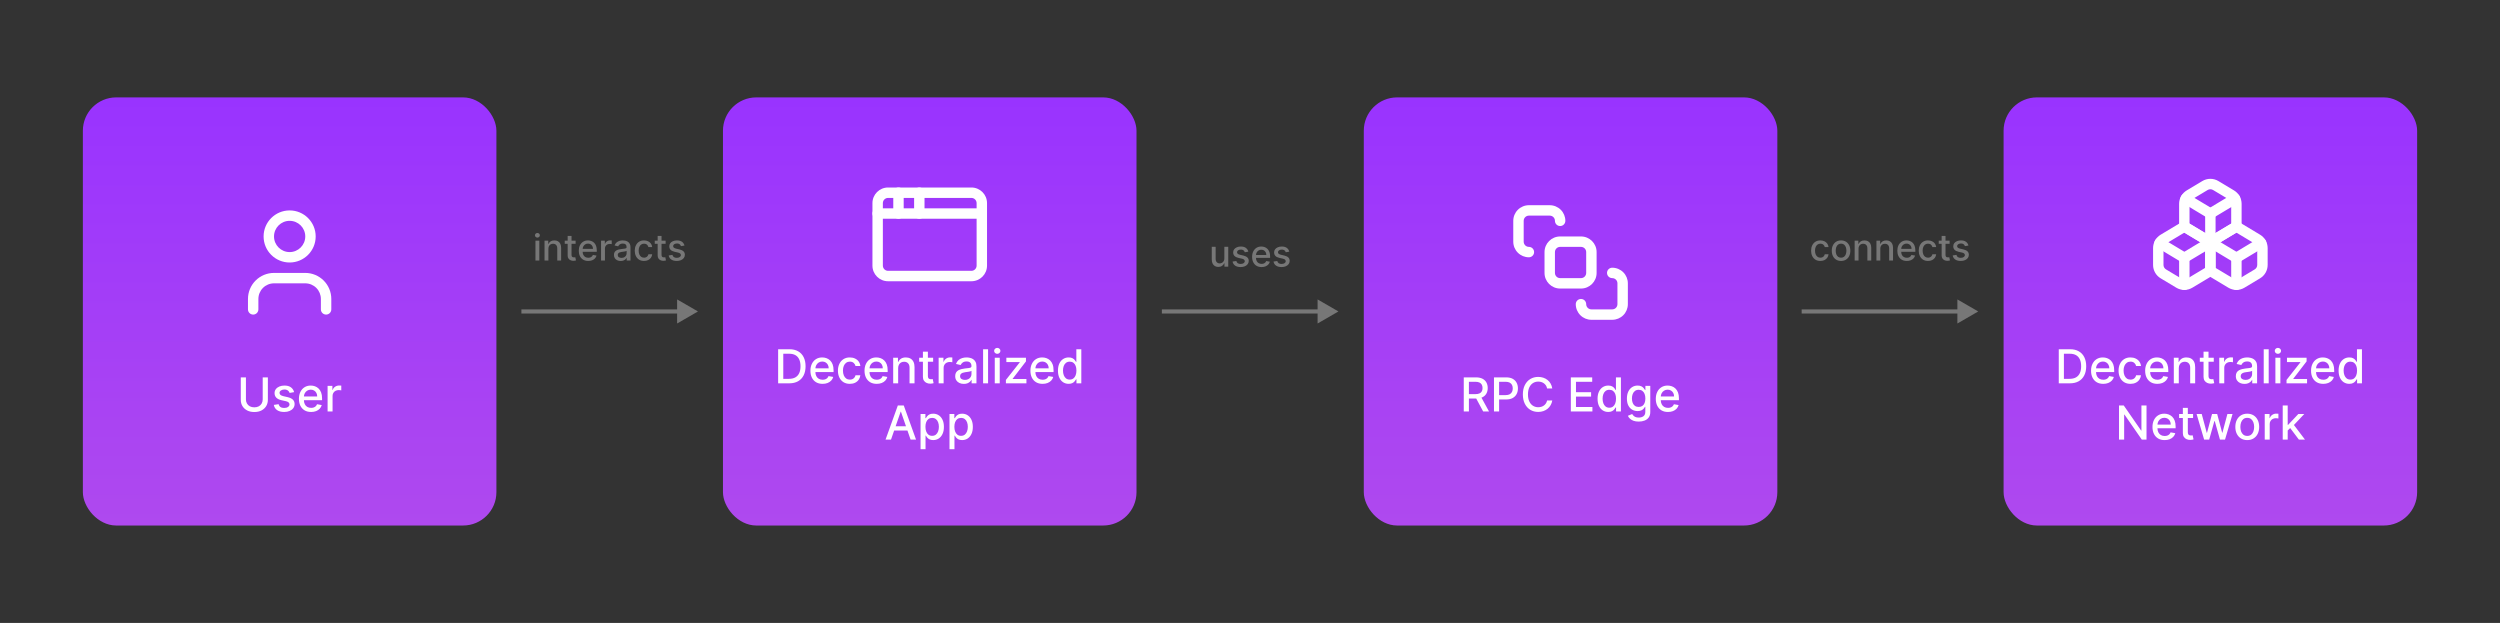 <svg width="2400" height="598" viewBox="0 0 2400 598" fill="none" xmlns="http://www.w3.org/2000/svg">
<rect x="0" y="0" width="2400" height="598" fill="#333333" stroke="none"/>
<rect x="694.044" y="93.5" width="397" height="411" rx="32" fill="url(#paint0_linear_3661_784)"/>
<path fill-rule="evenodd" clip-rule="evenodd" d="M852.544 190C849.782 190 847.544 192.239 847.544 195V255C847.544 257.761 849.782 260 852.544 260H932.544C935.305 260 937.544 257.761 937.544 255V195C937.544 192.239 935.305 190 932.544 190H852.544ZM837.544 195C837.544 186.716 844.259 180 852.544 180H932.544C940.828 180 947.544 186.716 947.544 195V255C947.544 263.284 940.828 270 932.544 270H852.544C844.259 270 837.544 263.284 837.544 255V195Z" fill="white"/>
<path fill-rule="evenodd" clip-rule="evenodd" d="M882.544 180C885.305 180 887.544 182.239 887.544 185V205C887.544 207.761 885.305 210 882.544 210C879.782 210 877.544 207.761 877.544 205V185C877.544 182.239 879.782 180 882.544 180Z" fill="white"/>
<path fill-rule="evenodd" clip-rule="evenodd" d="M837.544 205C837.544 202.239 839.782 200 842.544 200H942.544C945.305 200 947.544 202.239 947.544 205C947.544 207.761 945.305 210 942.544 210H842.544C839.782 210 837.544 207.761 837.544 205Z" fill="white"/>
<path fill-rule="evenodd" clip-rule="evenodd" d="M862.544 180C865.305 180 867.544 182.239 867.544 185V205C867.544 207.761 865.305 210 862.544 210C859.782 210 857.544 207.761 857.544 205V185C857.544 182.239 859.782 180 862.544 180Z" fill="white"/>
<path d="M757.606 368H747.011V335.273H757.941C761.148 335.273 763.902 335.928 766.203 337.238C768.504 338.538 770.267 340.408 771.492 342.847C772.728 345.276 773.346 348.19 773.346 351.588C773.346 354.998 772.723 357.927 771.476 360.377C770.24 362.828 768.451 364.713 766.107 366.034C763.763 367.345 760.929 368 757.606 368ZM751.949 363.685H757.334C759.827 363.685 761.899 363.217 763.55 362.279C765.201 361.331 766.437 359.962 767.257 358.172C768.078 356.372 768.488 354.177 768.488 351.588C768.488 349.021 768.078 346.842 767.257 345.053C766.448 343.263 765.239 341.904 763.63 340.978C762.021 340.051 760.024 339.587 757.637 339.587H751.949V363.685ZM789.682 368.495C787.263 368.495 785.181 367.979 783.433 366.945C781.697 365.901 780.355 364.436 779.406 362.551C778.469 360.654 778 358.433 778 355.887C778 353.373 778.469 351.157 779.406 349.239C780.355 347.322 781.676 345.825 783.369 344.749C785.074 343.673 787.066 343.135 789.346 343.135C790.731 343.135 792.073 343.364 793.373 343.822C794.673 344.28 795.839 344.999 796.873 345.979C797.906 346.96 798.721 348.233 799.318 349.799C799.914 351.354 800.212 353.245 800.212 355.472V357.165H780.701V353.586H795.53C795.53 352.329 795.275 351.216 794.763 350.246C794.252 349.266 793.533 348.494 792.606 347.929C791.69 347.364 790.614 347.082 789.378 347.082C788.036 347.082 786.864 347.412 785.862 348.073C784.872 348.723 784.105 349.575 783.561 350.63C783.029 351.674 782.762 352.808 782.762 354.033V356.83C782.762 358.471 783.05 359.866 783.625 361.017C784.211 362.167 785.026 363.046 786.07 363.653C787.114 364.25 788.334 364.548 789.73 364.548C790.635 364.548 791.461 364.42 792.206 364.165C792.952 363.898 793.597 363.504 794.14 362.982C794.683 362.46 795.099 361.816 795.386 361.049L799.909 361.864C799.547 363.195 798.897 364.362 797.959 365.363C797.032 366.354 795.866 367.126 794.46 367.68C793.064 368.224 791.471 368.495 789.682 368.495ZM815.853 368.495C813.477 368.495 811.432 367.957 809.717 366.881C808.012 365.795 806.702 364.298 805.786 362.391C804.869 360.484 804.411 358.3 804.411 355.839C804.411 353.346 804.88 351.146 805.818 349.239C806.755 347.322 808.076 345.825 809.781 344.749C811.485 343.673 813.493 343.135 815.805 343.135C817.669 343.135 819.331 343.481 820.791 344.174C822.25 344.855 823.428 345.814 824.322 347.05C825.228 348.286 825.766 349.729 825.936 351.381H821.286C821.031 350.23 820.445 349.239 819.528 348.408C818.623 347.577 817.408 347.162 815.885 347.162C814.553 347.162 813.387 347.513 812.385 348.217C811.395 348.909 810.622 349.9 810.068 351.189C809.514 352.467 809.237 353.98 809.237 355.727C809.237 357.517 809.509 359.062 810.052 360.362C810.596 361.661 811.363 362.668 812.353 363.382C813.355 364.096 814.532 364.452 815.885 364.452C816.791 364.452 817.611 364.287 818.346 363.957C819.092 363.616 819.715 363.131 820.216 362.503C820.727 361.874 821.084 361.118 821.286 360.234H825.936C825.766 361.821 825.249 363.238 824.386 364.484C823.523 365.731 822.368 366.711 820.919 367.425C819.481 368.138 817.792 368.495 815.853 368.495ZM841.625 368.495C839.207 368.495 837.124 367.979 835.377 366.945C833.64 365.901 832.298 364.436 831.35 362.551C830.412 360.654 829.943 358.433 829.943 355.887C829.943 353.373 830.412 351.157 831.35 349.239C832.298 347.322 833.619 345.825 835.313 344.749C837.017 343.673 839.01 343.135 841.289 343.135C842.674 343.135 844.017 343.364 845.316 343.822C846.616 344.28 847.783 344.999 848.816 345.979C849.849 346.96 850.664 348.233 851.261 349.799C851.858 351.354 852.156 353.245 852.156 355.472V357.165H832.644V353.586H847.474C847.474 352.329 847.218 351.216 846.707 350.246C846.195 349.266 845.476 348.494 844.549 347.929C843.633 347.364 842.557 347.082 841.321 347.082C839.979 347.082 838.807 347.412 837.806 348.073C836.815 348.723 836.048 349.575 835.505 350.63C834.972 351.674 834.706 352.808 834.706 354.033V356.83C834.706 358.471 834.993 359.866 835.568 361.017C836.154 362.167 836.969 363.046 838.013 363.653C839.057 364.25 840.277 364.548 841.673 364.548C842.578 364.548 843.404 364.42 844.15 364.165C844.896 363.898 845.54 363.504 846.083 362.982C846.627 362.46 847.042 361.816 847.33 361.049L851.852 361.864C851.49 363.195 850.84 364.362 849.903 365.363C848.976 366.354 847.809 367.126 846.403 367.68C845.007 368.224 843.415 368.495 841.625 368.495ZM862.235 353.426V368H857.457V343.455H862.044V347.45H862.347C862.912 346.15 863.796 345.106 865 344.317C866.214 343.529 867.743 343.135 869.586 343.135C871.259 343.135 872.724 343.487 873.981 344.19C875.238 344.882 876.213 345.915 876.905 347.29C877.598 348.664 877.944 350.363 877.944 352.387V368H873.166V352.963C873.166 351.184 872.702 349.793 871.775 348.792C870.849 347.78 869.575 347.274 867.956 347.274C866.848 347.274 865.863 347.513 865 347.993C864.148 348.472 863.471 349.175 862.97 350.102C862.48 351.018 862.235 352.126 862.235 353.426ZM895.81 343.455V347.29H882.402V343.455H895.81ZM885.998 337.574H890.776V360.793C890.776 361.72 890.914 362.418 891.191 362.886C891.468 363.344 891.825 363.659 892.262 363.829C892.709 363.989 893.194 364.069 893.716 364.069C894.1 364.069 894.435 364.042 894.723 363.989C895.011 363.936 895.234 363.893 895.394 363.861L896.257 367.808C895.98 367.915 895.586 368.021 895.074 368.128C894.563 368.245 893.924 368.309 893.157 368.32C891.9 368.341 890.728 368.117 889.641 367.648C888.555 367.18 887.676 366.455 887.004 365.475C886.333 364.495 885.998 363.265 885.998 361.784V337.574ZM901.095 368V343.455H905.713V347.354H905.969C906.416 346.033 907.205 344.994 908.334 344.238C909.474 343.471 910.763 343.087 912.201 343.087C912.499 343.087 912.851 343.098 913.256 343.119C913.671 343.14 913.996 343.167 914.231 343.199V347.769C914.039 347.716 913.698 347.657 913.208 347.593C912.718 347.519 912.228 347.482 911.738 347.482C910.608 347.482 909.602 347.721 908.717 348.201C907.844 348.669 907.151 349.325 906.64 350.166C906.129 350.997 905.873 351.945 905.873 353.011V368H901.095ZM925.289 368.543C923.733 368.543 922.327 368.256 921.07 367.68C919.813 367.094 918.817 366.248 918.082 365.14C917.357 364.032 916.995 362.673 916.995 361.065C916.995 359.68 917.261 358.54 917.794 357.645C918.327 356.75 919.046 356.042 919.951 355.52C920.857 354.998 921.869 354.603 922.988 354.337C924.106 354.071 925.246 353.868 926.407 353.73C927.878 353.559 929.071 353.421 929.987 353.314C930.903 353.197 931.569 353.011 931.984 352.755C932.4 352.499 932.608 352.084 932.608 351.509V351.397C932.608 350.001 932.214 348.92 931.425 348.153C930.647 347.386 929.486 347.002 927.942 347.002C926.333 347.002 925.065 347.359 924.138 348.073C923.222 348.776 922.588 349.559 922.237 350.422L917.746 349.399C918.279 347.908 919.057 346.704 920.079 345.788C921.113 344.861 922.301 344.19 923.643 343.774C924.985 343.348 926.397 343.135 927.878 343.135C928.858 343.135 929.896 343.252 930.994 343.487C932.102 343.71 933.135 344.126 934.094 344.733C935.063 345.34 935.857 346.208 936.475 347.338C937.093 348.456 937.402 349.911 937.402 351.7V368H932.736V364.644H932.544C932.235 365.262 931.771 365.869 931.154 366.466C930.536 367.062 929.742 367.558 928.772 367.952C927.803 368.346 926.642 368.543 925.289 368.543ZM926.328 364.708C927.649 364.708 928.778 364.447 929.715 363.925C930.663 363.403 931.383 362.721 931.873 361.88C932.373 361.027 932.624 360.116 932.624 359.147V355.983C932.453 356.153 932.123 356.313 931.633 356.462C931.154 356.601 930.605 356.723 929.987 356.83C929.369 356.926 928.767 357.016 928.181 357.102C927.595 357.176 927.105 357.24 926.711 357.293C925.784 357.411 924.937 357.608 924.17 357.885C923.414 358.162 922.807 358.561 922.348 359.083C921.901 359.594 921.677 360.276 921.677 361.129C921.677 362.311 922.114 363.206 922.988 363.813C923.861 364.41 924.975 364.708 926.328 364.708ZM948.544 335.273V368H943.766V335.273H948.544ZM954.972 368V343.455H959.75V368H954.972ZM957.385 339.667C956.554 339.667 955.84 339.39 955.244 338.836C954.658 338.272 954.365 337.6 954.365 336.823C954.365 336.034 954.658 335.363 955.244 334.809C955.84 334.245 956.554 333.962 957.385 333.962C958.216 333.962 958.924 334.245 959.51 334.809C960.107 335.363 960.405 336.034 960.405 336.823C960.405 337.6 960.107 338.272 959.51 338.836C958.924 339.39 958.216 339.667 957.385 339.667ZM965.667 368V364.724L978.962 347.833V347.609H966.098V343.455H984.923V346.938L972.139 363.621V363.845H985.37V368H965.667ZM1000.88 368.495C998.464 368.495 996.382 367.979 994.635 366.945C992.898 365.901 991.556 364.436 990.608 362.551C989.67 360.654 989.201 358.433 989.201 355.887C989.201 353.373 989.67 351.157 990.608 349.239C991.556 347.322 992.877 345.825 994.571 344.749C996.275 343.673 998.267 343.135 1000.55 343.135C1001.93 343.135 1003.27 343.364 1004.57 343.822C1005.87 344.28 1007.04 344.999 1008.07 345.979C1009.11 346.96 1009.92 348.233 1010.52 349.799C1011.12 351.354 1011.41 353.245 1011.41 355.472V357.165H991.902V353.586H1006.73C1006.73 352.329 1006.48 351.216 1005.96 350.246C1005.45 349.266 1004.73 348.494 1003.81 347.929C1002.89 347.364 1001.81 347.082 1000.58 347.082C999.237 347.082 998.065 347.412 997.064 348.073C996.073 348.723 995.306 349.575 994.762 350.63C994.23 351.674 993.963 352.808 993.963 354.033V356.83C993.963 358.471 994.251 359.866 994.826 361.017C995.412 362.167 996.227 363.046 997.271 363.653C998.315 364.25 999.535 364.548 1000.93 364.548C1001.84 364.548 1002.66 364.42 1003.41 364.165C1004.15 363.898 1004.8 363.504 1005.34 362.982C1005.88 362.46 1006.3 361.816 1006.59 361.049L1011.11 361.864C1010.75 363.195 1010.1 364.362 1009.16 365.363C1008.23 366.354 1007.07 367.126 1005.66 367.68C1004.27 368.224 1002.67 368.495 1000.88 368.495ZM1025.9 368.479C1023.92 368.479 1022.15 367.973 1020.6 366.961C1019.05 365.939 1017.84 364.484 1016.95 362.599C1016.08 360.702 1015.64 358.428 1015.64 355.775C1015.64 353.123 1016.09 350.853 1016.97 348.968C1017.87 347.082 1019.09 345.638 1020.65 344.637C1022.2 343.636 1023.96 343.135 1025.94 343.135C1027.46 343.135 1028.68 343.391 1029.61 343.902C1030.55 344.403 1031.27 344.989 1031.78 345.66C1032.31 346.331 1032.71 346.922 1033 347.434H1033.29V335.273H1038.06V368H1033.4V364.181H1033C1032.71 364.703 1032.3 365.299 1031.75 365.971C1031.22 366.642 1030.48 367.228 1029.55 367.728C1028.61 368.229 1027.4 368.479 1025.9 368.479ZM1026.96 364.404C1028.33 364.404 1029.49 364.042 1030.44 363.318C1031.4 362.583 1032.13 361.565 1032.62 360.266C1033.12 358.966 1033.37 357.453 1033.37 355.727C1033.37 354.023 1033.12 352.531 1032.63 351.253C1032.14 349.974 1031.42 348.978 1030.47 348.265C1029.53 347.551 1028.35 347.194 1026.96 347.194C1025.52 347.194 1024.32 347.567 1023.36 348.312C1022.4 349.058 1021.68 350.076 1021.19 351.365C1020.71 352.654 1020.47 354.108 1020.47 355.727C1020.47 357.368 1020.72 358.843 1021.21 360.154C1021.7 361.464 1022.42 362.503 1023.38 363.27C1024.35 364.026 1025.54 364.404 1026.96 364.404ZM855.376 422H850.134L861.912 389.273H867.617L879.394 422H874.152L864.9 395.217H864.644L855.376 422ZM856.255 409.184H873.258V413.339H856.255V409.184ZM883.737 431.205V397.455H888.403V401.434H888.802C889.079 400.922 889.479 400.331 890.001 399.66C890.523 398.989 891.247 398.403 892.174 397.902C893.101 397.391 894.326 397.135 895.849 397.135C897.831 397.135 899.599 397.636 901.155 398.637C902.71 399.638 903.93 401.082 904.814 402.968C905.709 404.853 906.157 407.123 906.157 409.775C906.157 412.428 905.715 414.702 904.83 416.599C903.946 418.484 902.732 419.939 901.187 420.961C899.642 421.973 897.879 422.479 895.897 422.479C894.406 422.479 893.186 422.229 892.238 421.728C891.3 421.228 890.565 420.642 890.033 419.971C889.5 419.299 889.09 418.703 888.802 418.181H888.515V431.205H883.737ZM888.419 409.727C888.419 411.453 888.669 412.966 889.17 414.266C889.67 415.565 890.395 416.583 891.343 417.318C892.291 418.042 893.452 418.404 894.827 418.404C896.254 418.404 897.447 418.026 898.406 417.27C899.365 416.503 900.09 415.464 900.58 414.154C901.08 412.843 901.331 411.368 901.331 409.727C901.331 408.108 901.086 406.654 900.596 405.365C900.116 404.076 899.392 403.058 898.422 402.312C897.463 401.567 896.265 401.194 894.827 401.194C893.442 401.194 892.27 401.551 891.311 402.265C890.363 402.978 889.644 403.974 889.154 405.253C888.664 406.531 888.419 408.023 888.419 409.727ZM911.51 431.205V397.455H916.176V401.434H916.576C916.853 400.922 917.252 400.331 917.774 399.66C918.296 398.989 919.021 398.403 919.947 397.902C920.874 397.391 922.099 397.135 923.623 397.135C925.604 397.135 927.373 397.636 928.928 398.637C930.484 399.638 931.704 401.082 932.588 402.968C933.483 404.853 933.93 407.123 933.93 409.775C933.93 412.428 933.488 414.702 932.604 416.599C931.719 418.484 930.505 419.939 928.96 420.961C927.416 421.973 925.652 422.479 923.671 422.479C922.179 422.479 920.96 422.229 920.011 421.728C919.074 421.228 918.339 420.642 917.806 419.971C917.273 419.299 916.863 418.703 916.576 418.181H916.288V431.205H911.51ZM916.192 409.727C916.192 411.453 916.443 412.966 916.943 414.266C917.444 415.565 918.168 416.583 919.117 417.318C920.065 418.042 921.226 418.404 922.6 418.404C924.028 418.404 925.221 418.026 926.18 417.27C927.139 416.503 927.863 415.464 928.353 414.154C928.854 412.843 929.104 411.368 929.104 409.727C929.104 408.108 928.859 406.654 928.369 405.365C927.89 404.076 927.165 403.058 926.196 402.312C925.237 401.567 924.038 401.194 922.6 401.194C921.215 401.194 920.043 401.551 919.085 402.265C918.136 402.978 917.417 403.974 916.927 405.253C916.437 406.531 916.192 408.023 916.192 409.727Z" fill="white"/>
<rect x="79.551" y="93.5" width="397" height="411" rx="32" fill="url(#paint1_linear_3661_784)"/>
<path fill-rule="evenodd" clip-rule="evenodd" d="M245.373 269.322C250.062 264.634 256.421 262 263.051 262H293.051C299.681 262 306.04 264.634 310.729 269.322C315.417 274.011 318.051 280.37 318.051 287V297C318.051 299.761 315.812 302 313.051 302C310.29 302 308.051 299.761 308.051 297V287C308.051 283.022 306.471 279.206 303.658 276.393C300.845 273.58 297.029 272 293.051 272H263.051C259.073 272 255.257 273.58 252.444 276.393C249.631 279.206 248.051 283.022 248.051 287V297C248.051 299.761 245.812 302 243.051 302C240.29 302 238.051 299.761 238.051 297V287C238.051 280.37 240.685 274.011 245.373 269.322Z" fill="white"/>
<path fill-rule="evenodd" clip-rule="evenodd" d="M278.051 212C269.767 212 263.051 218.716 263.051 227C263.051 235.284 269.767 242 278.051 242C286.335 242 293.051 235.284 293.051 227C293.051 218.716 286.335 212 278.051 212ZM253.051 227C253.051 213.193 264.244 202 278.051 202C291.858 202 303.051 213.193 303.051 227C303.051 240.807 291.858 252 278.051 252C264.244 252 253.051 240.807 253.051 227Z" fill="white"/>
<path d="M252.199 362.273H257.153V383.798C257.153 386.088 256.615 388.118 255.539 389.886C254.463 391.644 252.95 393.029 251.001 394.041C249.051 395.043 246.766 395.543 244.145 395.543C241.535 395.543 239.255 395.043 237.306 394.041C235.356 393.029 233.843 391.644 232.767 389.886C231.691 388.118 231.153 386.088 231.153 383.798V362.273H236.091V383.398C236.091 384.879 236.416 386.195 237.066 387.346C237.727 388.496 238.659 389.402 239.863 390.062C241.066 390.712 242.494 391.037 244.145 391.037C245.807 391.037 247.24 390.712 248.444 390.062C249.658 389.402 250.585 388.496 251.224 387.346C251.874 386.195 252.199 384.879 252.199 383.398V362.273ZM282.342 376.447L278.011 377.214C277.83 376.66 277.542 376.133 277.148 375.632C276.765 375.131 276.243 374.721 275.582 374.402C274.922 374.082 274.096 373.922 273.105 373.922C271.752 373.922 270.623 374.226 269.717 374.833C268.812 375.43 268.359 376.202 268.359 377.15C268.359 377.971 268.663 378.631 269.27 379.132C269.877 379.632 270.857 380.043 272.21 380.362L276.109 381.257C278.368 381.779 280.051 382.583 281.159 383.67C282.267 384.757 282.821 386.168 282.821 387.905C282.821 389.375 282.395 390.685 281.543 391.836C280.701 392.976 279.524 393.871 278.011 394.521C276.509 395.17 274.767 395.495 272.786 395.495C270.037 395.495 267.794 394.909 266.058 393.738C264.321 392.555 263.256 390.877 262.862 388.704L267.48 388.001C267.768 389.205 268.359 390.115 269.254 390.733C270.149 391.341 271.315 391.644 272.754 391.644C274.32 391.644 275.571 391.319 276.509 390.669C277.446 390.009 277.915 389.205 277.915 388.256C277.915 387.489 277.628 386.845 277.052 386.323C276.488 385.801 275.619 385.407 274.448 385.14L270.293 384.229C268.002 383.707 266.308 382.876 265.211 381.737C264.124 380.597 263.581 379.153 263.581 377.406C263.581 375.957 263.986 374.689 264.796 373.603C265.605 372.516 266.724 371.669 268.151 371.062C269.579 370.444 271.214 370.135 273.057 370.135C275.71 370.135 277.798 370.71 279.321 371.861C280.845 373.001 281.852 374.529 282.342 376.447ZM298.653 395.495C296.235 395.495 294.152 394.979 292.405 393.945C290.669 392.901 289.326 391.436 288.378 389.551C287.441 387.654 286.972 385.433 286.972 382.887C286.972 380.373 287.441 378.157 288.378 376.239C289.326 374.322 290.647 372.825 292.341 371.749C294.046 370.673 296.038 370.135 298.318 370.135C299.703 370.135 301.045 370.364 302.345 370.822C303.645 371.28 304.811 371.999 305.844 372.979C306.878 373.96 307.693 375.233 308.289 376.799C308.886 378.354 309.184 380.245 309.184 382.472V384.165H289.673V380.586H304.502C304.502 379.329 304.246 378.216 303.735 377.246C303.224 376.266 302.505 375.494 301.578 374.929C300.662 374.364 299.586 374.082 298.35 374.082C297.007 374.082 295.836 374.412 294.834 375.073C293.843 375.723 293.076 376.575 292.533 377.63C292 378.674 291.734 379.808 291.734 381.033V383.83C291.734 385.471 292.022 386.866 292.597 388.017C293.183 389.167 293.998 390.046 295.042 390.653C296.086 391.25 297.306 391.548 298.701 391.548C299.607 391.548 300.433 391.42 301.178 391.165C301.924 390.898 302.569 390.504 303.112 389.982C303.655 389.46 304.071 388.816 304.358 388.049L308.881 388.864C308.518 390.195 307.869 391.362 306.931 392.363C306.004 393.354 304.838 394.126 303.431 394.68C302.036 395.224 300.443 395.495 298.653 395.495ZM314.486 395V370.455H319.104V374.354H319.36C319.807 373.033 320.595 371.994 321.725 371.238C322.865 370.471 324.154 370.087 325.592 370.087C325.89 370.087 326.242 370.098 326.647 370.119C327.062 370.14 327.387 370.167 327.621 370.199V374.769C327.43 374.716 327.089 374.657 326.599 374.593C326.109 374.519 325.618 374.482 325.128 374.482C323.999 374.482 322.992 374.721 322.108 375.201C321.235 375.669 320.542 376.325 320.031 377.166C319.519 377.997 319.264 378.945 319.264 380.011V395H314.486Z" fill="white"/>
<rect x="1309.24" y="93.5" width="397" height="411" rx="32" fill="url(#paint2_linear_3661_784)"/>
<path fill-rule="evenodd" clip-rule="evenodd" d="M1497.74 237C1494.98 237 1492.74 239.239 1492.74 242V262C1492.74 264.761 1494.98 267 1497.74 267H1517.74C1520.51 267 1522.74 264.761 1522.74 262V242C1522.74 239.239 1520.51 237 1517.74 237H1497.74ZM1482.74 242C1482.74 233.716 1489.46 227 1497.74 227H1517.74C1526.03 227 1532.74 233.716 1532.74 242V262C1532.74 270.284 1526.03 277 1517.74 277H1497.74C1489.46 277 1482.74 270.284 1482.74 262V242Z" fill="white"/>
<path fill-rule="evenodd" clip-rule="evenodd" d="M1467.74 207C1466.42 207 1465.15 207.527 1464.21 208.464C1463.27 209.402 1462.74 210.674 1462.74 212V232C1462.74 233.326 1463.27 234.598 1464.21 235.536C1465.15 236.473 1466.42 237 1467.74 237C1470.51 237 1472.74 239.239 1472.74 242C1472.74 244.761 1470.51 247 1467.74 247C1463.77 247 1459.95 245.42 1457.14 242.607C1454.32 239.794 1452.74 235.978 1452.74 232V212C1452.74 208.022 1454.32 204.206 1457.14 201.393C1459.95 198.58 1463.77 197 1467.74 197H1487.74C1491.72 197 1495.54 198.58 1498.35 201.393C1501.16 204.206 1502.74 208.022 1502.74 212C1502.74 214.761 1500.51 217 1497.74 217C1494.98 217 1492.74 214.761 1492.74 212C1492.74 210.674 1492.22 209.402 1491.28 208.464C1490.34 207.527 1489.07 207 1487.74 207H1467.74Z" fill="white"/>
<path fill-rule="evenodd" clip-rule="evenodd" d="M1542.74 262C1542.74 259.239 1544.98 257 1547.74 257C1551.72 257 1555.54 258.58 1558.35 261.393C1561.16 264.206 1562.74 268.022 1562.74 272V292C1562.74 295.978 1561.16 299.794 1558.35 302.607C1555.54 305.42 1551.72 307 1547.74 307H1527.74C1523.77 307 1519.95 305.42 1517.14 302.607C1514.32 299.794 1512.74 295.978 1512.74 292C1512.74 289.239 1514.98 287 1517.74 287C1520.51 287 1522.74 289.239 1522.74 292C1522.74 293.326 1523.27 294.598 1524.21 295.536C1525.15 296.473 1526.42 297 1527.74 297H1547.74C1549.07 297 1550.34 296.473 1551.28 295.536C1552.22 294.598 1552.74 293.326 1552.74 292V272C1552.74 270.674 1552.22 269.402 1551.28 268.464C1550.34 267.527 1549.07 267 1547.74 267C1544.98 267 1542.74 264.761 1542.74 262Z" fill="white"/>
<path d="M1405.21 395V362.273H1416.88C1419.41 362.273 1421.52 362.71 1423.19 363.583C1424.87 364.457 1426.13 365.666 1426.96 367.211C1427.79 368.745 1428.21 370.518 1428.21 372.532C1428.21 374.535 1427.79 376.298 1426.94 377.821C1426.11 379.334 1424.86 380.511 1423.17 381.353C1421.5 382.195 1419.4 382.615 1416.86 382.615H1408.02V378.365H1416.41C1418.01 378.365 1419.31 378.136 1420.31 377.678C1421.33 377.219 1422.07 376.554 1422.53 375.68C1423 374.806 1423.24 373.757 1423.24 372.532C1423.24 371.296 1423 370.225 1422.52 369.32C1422.05 368.414 1421.31 367.722 1420.3 367.243C1419.3 366.752 1417.98 366.507 1416.35 366.507H1410.15V395H1405.21ZM1421.37 380.234L1429.45 395H1423.83L1415.9 380.234H1421.37ZM1434.22 395V362.273H1445.88C1448.43 362.273 1450.54 362.736 1452.21 363.663C1453.88 364.59 1455.13 365.858 1455.96 367.466C1456.8 369.064 1457.21 370.865 1457.21 372.868C1457.21 374.881 1456.79 376.692 1455.95 378.301C1455.12 379.899 1453.86 381.167 1452.18 382.104C1450.5 383.031 1448.4 383.494 1445.87 383.494H1437.84V379.308H1445.42C1447.03 379.308 1448.33 379.031 1449.33 378.477C1450.33 377.912 1451.07 377.145 1451.54 376.175C1452.01 375.206 1452.24 374.103 1452.24 372.868C1452.24 371.632 1452.01 370.534 1451.54 369.576C1451.07 368.617 1450.33 367.866 1449.32 367.322C1448.32 366.779 1446.99 366.507 1445.35 366.507H1439.15V395H1434.22ZM1490.18 372.915H1485.2C1485 371.85 1484.65 370.913 1484.13 370.103C1483.6 369.293 1482.96 368.606 1482.21 368.042C1481.45 367.477 1480.6 367.051 1479.67 366.763C1478.74 366.475 1477.76 366.332 1476.71 366.332C1474.83 366.332 1473.14 366.806 1471.65 367.754C1470.16 368.702 1468.99 370.092 1468.13 371.925C1467.28 373.757 1466.85 375.994 1466.85 378.636C1466.85 381.3 1467.28 383.548 1468.13 385.38C1468.99 387.212 1470.17 388.597 1471.66 389.535C1473.15 390.472 1474.83 390.941 1476.7 390.941C1477.73 390.941 1478.71 390.803 1479.64 390.526C1480.57 390.238 1481.42 389.817 1482.18 389.263C1482.93 388.709 1483.57 388.033 1484.09 387.234C1484.63 386.424 1484.99 385.497 1485.2 384.453L1490.18 384.469C1489.92 386.078 1489.4 387.559 1488.63 388.912C1487.88 390.254 1486.9 391.415 1485.71 392.395C1484.53 393.365 1483.17 394.116 1481.65 394.648C1480.13 395.181 1478.46 395.447 1476.66 395.447C1473.83 395.447 1471.3 394.776 1469.09 393.434C1466.87 392.081 1465.13 390.147 1463.85 387.633C1462.58 385.119 1461.95 382.12 1461.95 378.636C1461.95 375.142 1462.58 372.143 1463.86 369.64C1465.14 367.125 1466.89 365.197 1469.1 363.855C1471.32 362.502 1473.84 361.825 1476.66 361.825C1478.4 361.825 1480.02 362.076 1481.52 362.576C1483.03 363.066 1484.39 363.791 1485.6 364.75C1486.8 365.698 1487.8 366.859 1488.58 368.233C1489.37 369.597 1489.91 371.158 1490.18 372.915ZM1508 395V362.273H1528.52V366.523H1512.94V376.495H1527.45V380.73H1512.94V390.749H1528.71V395H1508ZM1543.92 395.479C1541.94 395.479 1540.17 394.973 1538.61 393.961C1537.07 392.939 1535.85 391.484 1534.97 389.599C1534.1 387.702 1533.66 385.428 1533.66 382.775C1533.66 380.123 1534.1 377.853 1534.99 375.968C1535.88 374.082 1537.11 372.638 1538.66 371.637C1540.22 370.636 1541.98 370.135 1543.95 370.135C1545.47 370.135 1546.7 370.391 1547.63 370.902C1548.56 371.403 1549.29 371.989 1549.8 372.66C1550.32 373.331 1550.73 373.922 1551.01 374.434H1551.3V362.273H1556.08V395H1551.41V391.181H1551.01C1550.73 391.703 1550.31 392.299 1549.77 392.971C1549.24 393.642 1548.5 394.228 1547.56 394.728C1546.63 395.229 1545.41 395.479 1543.92 395.479ZM1544.97 391.404C1546.35 391.404 1547.51 391.042 1548.46 390.318C1549.42 389.583 1550.14 388.565 1550.63 387.266C1551.13 385.966 1551.38 384.453 1551.38 382.727C1551.38 381.023 1551.14 379.531 1550.65 378.253C1550.16 376.974 1549.44 375.978 1548.49 375.265C1547.54 374.551 1546.37 374.194 1544.97 374.194C1543.54 374.194 1542.34 374.567 1541.38 375.312C1540.42 376.058 1539.7 377.076 1539.21 378.365C1538.73 379.654 1538.49 381.108 1538.49 382.727C1538.49 384.368 1538.73 385.843 1539.22 387.154C1539.71 388.464 1540.44 389.503 1541.39 390.27C1542.36 391.026 1543.56 391.404 1544.97 391.404ZM1573.19 404.716C1571.24 404.716 1569.56 404.46 1568.16 403.949C1566.76 403.438 1565.62 402.761 1564.74 401.919C1563.85 401.078 1563.19 400.156 1562.76 399.155L1566.86 397.461C1567.15 397.93 1567.53 398.425 1568.01 398.947C1568.5 399.48 1569.16 399.933 1569.99 400.305C1570.84 400.678 1571.92 400.865 1573.24 400.865C1575.05 400.865 1576.55 400.423 1577.73 399.538C1578.91 398.665 1579.5 397.269 1579.5 395.352V390.526H1579.2C1578.91 391.048 1578.5 391.628 1577.95 392.267C1577.42 392.907 1576.69 393.461 1575.75 393.929C1574.81 394.398 1573.59 394.632 1572.09 394.632C1570.15 394.632 1568.4 394.18 1566.85 393.274C1565.3 392.358 1564.08 391.01 1563.17 389.231C1562.28 387.441 1561.83 385.241 1561.83 382.631C1561.83 380.021 1562.27 377.784 1563.16 375.92C1564.05 374.055 1565.28 372.628 1566.83 371.637C1568.39 370.636 1570.15 370.135 1572.12 370.135C1573.64 370.135 1574.87 370.391 1575.81 370.902C1576.75 371.403 1577.48 371.989 1578 372.66C1578.53 373.331 1578.94 373.922 1579.23 374.434H1579.58V370.455H1584.27V395.543C1584.27 397.653 1583.78 399.384 1582.79 400.737C1581.81 402.09 1580.49 403.091 1578.82 403.741C1577.15 404.391 1575.28 404.716 1573.19 404.716ZM1573.14 390.669C1574.52 390.669 1575.68 390.35 1576.63 389.711C1577.59 389.061 1578.31 388.134 1578.8 386.93C1579.3 385.716 1579.55 384.261 1579.55 382.567C1579.55 380.916 1579.31 379.462 1578.82 378.205C1578.33 376.948 1577.61 375.968 1576.66 375.265C1575.71 374.551 1574.54 374.194 1573.14 374.194C1571.7 374.194 1570.51 374.567 1569.55 375.312C1568.59 376.048 1567.86 377.049 1567.37 378.317C1566.89 379.585 1566.66 381.001 1566.66 382.567C1566.66 384.176 1566.9 385.588 1567.39 386.802C1567.88 388.017 1568.6 388.965 1569.56 389.647C1570.53 390.328 1571.73 390.669 1573.14 390.669ZM1601.25 395.495C1598.83 395.495 1596.75 394.979 1595 393.945C1593.27 392.901 1591.92 391.436 1590.98 389.551C1590.04 387.654 1589.57 385.433 1589.57 382.887C1589.57 380.373 1590.04 378.157 1590.98 376.239C1591.92 374.322 1593.25 372.825 1594.94 371.749C1596.64 370.673 1598.64 370.135 1600.92 370.135C1602.3 370.135 1603.64 370.364 1604.94 370.822C1606.24 371.28 1607.41 371.999 1608.44 372.979C1609.48 373.96 1610.29 375.233 1610.89 376.799C1611.48 378.354 1611.78 380.245 1611.78 382.472V384.165H1592.27V380.586H1607.1C1607.1 379.329 1606.85 378.216 1606.33 377.246C1605.82 376.266 1605.1 375.494 1604.18 374.929C1603.26 374.364 1602.18 374.082 1600.95 374.082C1599.61 374.082 1598.43 374.412 1597.43 375.073C1596.44 375.723 1595.67 376.575 1595.13 377.63C1594.6 378.674 1594.33 379.808 1594.33 381.033V383.83C1594.33 385.471 1594.62 386.866 1595.2 388.017C1595.78 389.167 1596.6 390.046 1597.64 390.653C1598.68 391.25 1599.9 391.548 1601.3 391.548C1602.21 391.548 1603.03 391.42 1603.78 391.165C1604.52 390.898 1605.17 390.504 1605.71 389.982C1606.25 389.46 1606.67 388.816 1606.96 388.049L1611.48 388.864C1611.12 390.195 1610.47 391.362 1609.53 392.363C1608.6 393.354 1607.44 394.126 1606.03 394.68C1604.63 395.224 1603.04 395.495 1601.25 395.495Z" fill="white"/>
<rect x="1923.45" y="93.5" width="397" height="411" rx="32" fill="url(#paint3_linear_3661_784)"/>
<path fill-rule="evenodd" clip-rule="evenodd" d="M2094.37 213.213C2095.96 212.263 2097.94 212.262 2099.52 213.213L2124.52 228.213C2126.03 229.116 2126.95 230.744 2126.95 232.5V260C2126.95 261.757 2126.03 263.385 2124.52 264.288L2104.67 276.186C2104.67 276.186 2104.67 276.186 2104.67 276.186C2102.34 277.587 2099.67 278.328 2096.95 278.328C2094.23 278.328 2091.56 277.588 2089.23 276.187C2089.23 276.187 2089.23 276.188 2089.23 276.187L2074.23 267.187C2072.01 265.857 2070.18 263.976 2068.9 261.729C2067.63 259.482 2066.95 256.944 2066.95 254.361L2066.95 254.35V238.15L2066.95 238.139C2066.95 235.556 2067.63 233.018 2068.9 230.771C2070.18 228.524 2072.01 226.644 2074.22 225.314L2094.37 213.213ZM2096.95 223.332L2079.37 233.886C2079.37 233.886 2079.37 233.886 2079.37 233.886C2078.64 234.329 2078.02 234.956 2077.6 235.705C2077.18 236.453 2076.95 237.297 2076.95 238.156V254.344C2076.95 255.203 2077.18 256.047 2077.6 256.795C2078.02 257.544 2078.64 258.17 2079.37 258.614C2079.37 258.613 2079.37 258.614 2079.37 258.614L2094.37 267.613C2095.15 268.08 2096.04 268.328 2096.95 268.328C2097.86 268.328 2098.75 268.081 2099.52 267.614L2116.95 257.168V235.331L2096.95 223.332Z" fill="white"/>
<path fill-rule="evenodd" clip-rule="evenodd" d="M2068.96 230.674C2070.39 228.308 2073.46 227.543 2075.83 228.966L2099.53 243.216C2101.89 244.639 2102.66 247.711 2101.23 250.077C2099.81 252.444 2096.74 253.209 2094.37 251.786L2070.67 237.536C2068.31 236.113 2067.54 233.041 2068.96 230.674Z" fill="white"/>
<path fill-rule="evenodd" clip-rule="evenodd" d="M2126.24 229.928C2127.66 232.296 2126.89 235.367 2124.52 236.788L2099.52 251.788C2097.15 253.209 2094.08 252.441 2092.66 250.073C2091.24 247.705 2092.01 244.634 2094.38 243.213L2119.38 228.213C2121.74 226.793 2124.82 227.56 2126.24 229.928Z" fill="white"/>
<path fill-rule="evenodd" clip-rule="evenodd" d="M2096.95 242.5C2099.71 242.5 2101.95 244.739 2101.95 247.5V273.35C2101.95 276.111 2099.71 278.35 2096.95 278.35C2094.19 278.35 2091.95 276.111 2091.95 273.35V247.5C2091.95 244.739 2094.19 242.5 2096.95 242.5Z" fill="white"/>
<path fill-rule="evenodd" clip-rule="evenodd" d="M2144.38 213.213C2145.96 212.262 2147.94 212.263 2149.52 213.213L2169.67 225.313C2171.89 226.644 2173.72 228.524 2175 230.771C2176.27 233.018 2176.94 235.556 2176.95 238.139L2176.95 238.15L2176.95 254.35L2176.95 254.361C2176.94 256.944 2176.27 259.482 2175 261.729C2173.72 263.976 2171.89 265.856 2169.67 267.186L2154.67 276.186C2154.67 276.186 2154.67 276.185 2154.67 276.186C2152.34 277.587 2149.67 278.328 2146.95 278.328C2144.23 278.328 2141.56 277.588 2139.22 276.186C2139.22 276.186 2139.22 276.186 2139.22 276.186L2119.38 264.288C2117.87 263.385 2116.95 261.757 2116.95 260V232.5C2116.95 230.744 2117.87 229.116 2119.38 228.213L2144.38 213.213ZM2126.95 235.331V257.168L2144.37 267.612C2145.15 268.079 2146.04 268.328 2146.95 268.328C2147.86 268.328 2148.75 268.081 2149.52 267.614L2164.52 258.614C2165.26 258.171 2165.87 257.543 2166.3 256.795C2166.72 256.048 2166.95 255.204 2166.95 254.344V238.156C2166.95 237.296 2166.72 236.452 2166.3 235.705C2165.87 234.956 2165.26 234.33 2164.52 233.887C2164.52 233.886 2164.53 233.887 2164.52 233.887L2146.95 223.332L2126.95 235.331Z" fill="white"/>
<path fill-rule="evenodd" clip-rule="evenodd" d="M2117.66 229.928C2119.08 227.56 2122.15 226.793 2124.52 228.213L2149.52 243.213C2151.89 244.634 2152.66 247.705 2151.24 250.073C2149.82 252.441 2146.74 253.209 2144.38 251.788L2119.38 236.788C2117.01 235.367 2116.24 232.296 2117.66 229.928Z" fill="white"/>
<path fill-rule="evenodd" clip-rule="evenodd" d="M2174.93 230.674C2176.36 233.041 2175.59 236.113 2173.23 237.536L2149.53 251.786C2147.16 253.209 2144.09 252.444 2142.66 250.077C2141.24 247.711 2142.01 244.639 2144.37 243.216L2168.07 228.966C2170.44 227.543 2173.51 228.308 2174.93 230.674Z" fill="white"/>
<path fill-rule="evenodd" clip-rule="evenodd" d="M2146.95 242.5C2149.71 242.5 2151.95 244.739 2151.95 247.5V273.35C2151.95 276.111 2149.71 278.35 2146.95 278.35C2144.19 278.35 2141.95 276.111 2141.95 273.35V247.5C2141.95 244.739 2144.19 242.5 2146.95 242.5Z" fill="white"/>
<path fill-rule="evenodd" clip-rule="evenodd" d="M2114.23 173.813C2116.56 172.412 2119.23 171.672 2121.95 171.672C2124.67 171.672 2127.34 172.412 2129.67 173.813C2129.67 173.812 2129.67 173.813 2129.67 173.813L2144.67 182.813C2146.89 184.143 2148.72 186.024 2150 188.271C2151.27 190.518 2151.94 193.056 2151.95 195.639L2151.95 195.65L2151.95 217.5C2151.95 219.256 2151.03 220.884 2149.52 221.787L2124.52 236.787C2122.94 237.737 2120.96 237.737 2119.38 236.787L2094.38 221.787C2092.87 220.884 2091.95 219.256 2091.95 217.5V195.639C2091.95 193.056 2092.63 190.518 2093.9 188.271C2095.18 186.024 2097.01 184.144 2099.22 182.814L2114.23 173.813ZM2121.95 181.672C2121.04 181.672 2120.15 181.919 2119.37 182.386L2104.37 191.386C2104.37 191.386 2104.37 191.386 2104.37 191.386C2103.64 191.829 2103.02 192.456 2102.6 193.205C2102.18 193.953 2101.95 194.797 2101.95 195.656V214.669L2121.95 226.669L2141.95 214.669V195.656C2141.95 194.796 2141.72 193.952 2141.3 193.205C2140.87 192.457 2140.26 191.831 2139.53 191.387L2124.53 182.387C2123.75 181.92 2122.86 181.672 2121.95 181.672Z" fill="white"/>
<path fill-rule="evenodd" clip-rule="evenodd" d="M2093.96 188.174C2095.39 185.808 2098.46 185.043 2100.83 186.466L2124.53 200.716C2126.89 202.139 2127.66 205.211 2126.23 207.577C2124.81 209.944 2121.74 210.709 2119.37 209.286L2095.67 195.036C2093.31 193.613 2092.54 190.541 2093.96 188.174Z" fill="white"/>
<path fill-rule="evenodd" clip-rule="evenodd" d="M2149.93 188.174C2151.36 190.541 2150.59 193.613 2148.23 195.036L2124.53 209.286C2122.16 210.709 2119.09 209.944 2117.66 207.577C2116.24 205.211 2117.01 202.139 2119.37 200.716L2143.07 186.466C2145.44 185.043 2148.51 185.808 2149.93 188.174Z" fill="white"/>
<path fill-rule="evenodd" clip-rule="evenodd" d="M2121.95 200C2124.71 200 2126.95 202.239 2126.95 205V232.5C2126.95 235.261 2124.71 237.5 2121.95 237.5C2119.19 237.5 2116.95 235.261 2116.95 232.5V205C2116.95 202.239 2119.19 200 2121.95 200Z" fill="white"/>
<path d="M1987.01 368H1976.42V335.273H1987.35C1990.55 335.273 1993.31 335.928 1995.61 337.238C1997.91 338.538 1999.67 340.408 2000.9 342.847C2002.13 345.276 2002.75 348.19 2002.75 351.588C2002.75 354.998 2002.13 357.927 2000.88 360.377C1999.65 362.828 1997.86 364.713 1995.51 366.034C1993.17 367.345 1990.33 368 1987.01 368ZM1981.35 363.685H1986.74C1989.23 363.685 1991.3 363.217 1992.96 362.279C1994.61 361.331 1995.84 359.962 1996.66 358.172C1997.48 356.372 1997.89 354.177 1997.89 351.588C1997.89 349.021 1997.48 346.842 1996.66 345.053C1995.85 343.263 1994.64 341.904 1993.04 340.978C1991.43 340.051 1989.43 339.587 1987.04 339.587H1981.35V363.685ZM2019.09 368.495C2016.67 368.495 2014.59 367.979 2012.84 366.945C2011.1 365.901 2009.76 364.436 2008.81 362.551C2007.87 360.654 2007.41 358.433 2007.41 355.887C2007.41 353.373 2007.87 351.157 2008.81 349.239C2009.76 347.322 2011.08 345.825 2012.77 344.749C2014.48 343.673 2016.47 343.135 2018.75 343.135C2020.14 343.135 2021.48 343.364 2022.78 343.822C2024.08 344.28 2025.24 344.999 2026.28 345.979C2027.31 346.96 2028.13 348.233 2028.72 349.799C2029.32 351.354 2029.62 353.245 2029.62 355.472V357.165H2010.11V353.586H2024.94C2024.94 352.329 2024.68 351.216 2024.17 350.246C2023.66 349.266 2022.94 348.494 2022.01 347.929C2021.1 347.364 2020.02 347.082 2018.78 347.082C2017.44 347.082 2016.27 347.412 2015.27 348.073C2014.28 348.723 2013.51 349.575 2012.97 350.63C2012.43 351.674 2012.17 352.808 2012.17 354.033V356.83C2012.17 358.471 2012.46 359.866 2013.03 361.017C2013.62 362.167 2014.43 363.046 2015.48 363.653C2016.52 364.25 2017.74 364.548 2019.13 364.548C2020.04 364.548 2020.87 364.42 2021.61 364.165C2022.36 363.898 2023 363.504 2023.55 362.982C2024.09 362.46 2024.5 361.816 2024.79 361.049L2029.31 361.864C2028.95 363.195 2028.3 364.362 2027.36 365.363C2026.44 366.354 2025.27 367.126 2023.87 367.68C2022.47 368.224 2020.88 368.495 2019.09 368.495ZM2045.26 368.495C2042.88 368.495 2040.84 367.957 2039.12 366.881C2037.42 365.795 2036.11 364.298 2035.19 362.391C2034.27 360.484 2033.82 358.3 2033.82 355.839C2033.82 353.346 2034.29 351.146 2035.22 349.239C2036.16 347.322 2037.48 345.825 2039.19 344.749C2040.89 343.673 2042.9 343.135 2045.21 343.135C2047.07 343.135 2048.74 343.481 2050.2 344.174C2051.66 344.855 2052.83 345.814 2053.73 347.05C2054.63 348.286 2055.17 349.729 2055.34 351.381H2050.69C2050.44 350.23 2049.85 349.239 2048.93 348.408C2048.03 347.577 2046.81 347.162 2045.29 347.162C2043.96 347.162 2042.79 347.513 2041.79 348.217C2040.8 348.909 2040.03 349.9 2039.47 351.189C2038.92 352.467 2038.64 353.98 2038.64 355.727C2038.64 357.517 2038.91 359.062 2039.46 360.362C2040 361.661 2040.77 362.668 2041.76 363.382C2042.76 364.096 2043.94 364.452 2045.29 364.452C2046.2 364.452 2047.02 364.287 2047.75 363.957C2048.5 363.616 2049.12 363.131 2049.62 362.503C2050.13 361.874 2050.49 361.118 2050.69 360.234H2055.34C2055.17 361.821 2054.65 363.238 2053.79 364.484C2052.93 365.731 2051.77 366.711 2050.32 367.425C2048.89 368.138 2047.2 368.495 2045.26 368.495ZM2071.03 368.495C2068.61 368.495 2066.53 367.979 2064.78 366.945C2063.05 365.901 2061.7 364.436 2060.76 362.551C2059.82 360.654 2059.35 358.433 2059.35 355.887C2059.35 353.373 2059.82 351.157 2060.76 349.239C2061.7 347.322 2063.02 345.825 2064.72 344.749C2066.42 343.673 2068.41 343.135 2070.69 343.135C2072.08 343.135 2073.42 343.364 2074.72 343.822C2076.02 344.28 2077.19 344.999 2078.22 345.979C2079.25 346.96 2080.07 348.233 2080.67 349.799C2081.26 351.354 2081.56 353.245 2081.56 355.472V357.165H2062.05V353.586H2076.88C2076.88 352.329 2076.62 351.216 2076.11 350.246C2075.6 349.266 2074.88 348.494 2073.95 347.929C2073.04 347.364 2071.96 347.082 2070.73 347.082C2069.38 347.082 2068.21 347.412 2067.21 348.073C2066.22 348.723 2065.45 349.575 2064.91 350.63C2064.38 351.674 2064.11 352.808 2064.11 354.033V356.83C2064.11 358.471 2064.4 359.866 2064.97 361.017C2065.56 362.167 2066.37 363.046 2067.42 363.653C2068.46 364.25 2069.68 364.548 2071.08 364.548C2071.98 364.548 2072.81 364.42 2073.56 364.165C2074.3 363.898 2074.95 363.504 2075.49 362.982C2076.03 362.46 2076.45 361.816 2076.74 361.049L2081.26 361.864C2080.9 363.195 2080.25 364.362 2079.31 365.363C2078.38 366.354 2077.21 367.126 2075.81 367.68C2074.41 368.224 2072.82 368.495 2071.03 368.495ZM2091.64 353.426V368H2086.86V343.455H2091.45V347.45H2091.75C2092.32 346.15 2093.2 345.106 2094.41 344.317C2095.62 343.529 2097.15 343.135 2098.99 343.135C2100.66 343.135 2102.13 343.487 2103.39 344.19C2104.64 344.882 2105.62 345.915 2106.31 347.29C2107 348.664 2107.35 350.363 2107.35 352.387V368H2102.57V352.963C2102.57 351.184 2102.11 349.793 2101.18 348.792C2100.25 347.78 2098.98 347.274 2097.36 347.274C2096.25 347.274 2095.27 347.513 2094.41 347.993C2093.55 348.472 2092.88 349.175 2092.38 350.102C2091.89 351.018 2091.64 352.126 2091.64 353.426ZM2125.21 343.455V347.29H2111.81V343.455H2125.21ZM2115.4 337.574H2120.18V360.793C2120.18 361.72 2120.32 362.418 2120.6 362.886C2120.87 363.344 2121.23 363.659 2121.67 363.829C2122.11 363.989 2122.6 364.069 2123.12 364.069C2123.51 364.069 2123.84 364.042 2124.13 363.989C2124.42 363.936 2124.64 363.893 2124.8 363.861L2125.66 367.808C2125.39 367.915 2124.99 368.021 2124.48 368.128C2123.97 368.245 2123.33 368.309 2122.56 368.32C2121.31 368.341 2120.13 368.117 2119.05 367.648C2117.96 367.18 2117.08 366.455 2116.41 365.475C2115.74 364.495 2115.4 363.265 2115.4 361.784V337.574ZM2130.5 368V343.455H2135.12V347.354H2135.37C2135.82 346.033 2136.61 344.994 2137.74 344.238C2138.88 343.471 2140.17 343.087 2141.61 343.087C2141.9 343.087 2142.26 343.098 2142.66 343.119C2143.08 343.14 2143.4 343.167 2143.64 343.199V347.769C2143.44 347.716 2143.1 347.657 2142.61 347.593C2142.12 347.519 2141.63 347.482 2141.14 347.482C2140.01 347.482 2139.01 347.721 2138.12 348.201C2137.25 348.669 2136.56 349.325 2136.05 350.166C2135.53 350.997 2135.28 351.945 2135.28 353.011V368H2130.5ZM2154.69 368.543C2153.14 368.543 2151.73 368.256 2150.48 367.68C2149.22 367.094 2148.22 366.248 2147.49 365.14C2146.76 364.032 2146.4 362.673 2146.4 361.065C2146.4 359.68 2146.67 358.54 2147.2 357.645C2147.73 356.75 2148.45 356.042 2149.36 355.52C2150.26 354.998 2151.27 354.603 2152.39 354.337C2153.51 354.071 2154.65 353.868 2155.81 353.73C2157.28 353.559 2158.48 353.421 2159.39 353.314C2160.31 353.197 2160.97 353.011 2161.39 352.755C2161.81 352.499 2162.01 352.084 2162.01 351.509V351.397C2162.01 350.001 2161.62 348.92 2160.83 348.153C2160.05 347.386 2158.89 347.002 2157.35 347.002C2155.74 347.002 2154.47 347.359 2153.54 348.073C2152.63 348.776 2151.99 349.559 2151.64 350.422L2147.15 349.399C2147.68 347.908 2148.46 346.704 2149.48 345.788C2150.52 344.861 2151.71 344.19 2153.05 343.774C2154.39 343.348 2155.8 343.135 2157.28 343.135C2158.26 343.135 2159.3 343.252 2160.4 343.487C2161.51 343.71 2162.54 344.126 2163.5 344.733C2164.47 345.34 2165.26 346.208 2165.88 347.338C2166.5 348.456 2166.81 349.911 2166.81 351.7V368H2162.14V364.644H2161.95C2161.64 365.262 2161.18 365.869 2160.56 366.466C2159.94 367.062 2159.15 367.558 2158.18 367.952C2157.21 368.346 2156.05 368.543 2154.69 368.543ZM2155.73 364.708C2157.05 364.708 2158.18 364.447 2159.12 363.925C2160.07 363.403 2160.79 362.721 2161.28 361.88C2161.78 361.027 2162.03 360.116 2162.03 359.147V355.983C2161.86 356.153 2161.53 356.313 2161.04 356.462C2160.56 356.601 2160.01 356.723 2159.39 356.83C2158.77 356.926 2158.17 357.016 2157.59 357.102C2157 357.176 2156.51 357.24 2156.12 357.293C2155.19 357.411 2154.34 357.608 2153.58 357.885C2152.82 358.162 2152.21 358.561 2151.75 359.083C2151.31 359.594 2151.08 360.276 2151.08 361.129C2151.08 362.311 2151.52 363.206 2152.39 363.813C2153.27 364.41 2154.38 364.708 2155.73 364.708ZM2177.95 335.273V368H2173.17V335.273H2177.95ZM2184.38 368V343.455H2189.16V368H2184.38ZM2186.79 339.667C2185.96 339.667 2185.25 339.39 2184.65 338.836C2184.06 338.272 2183.77 337.6 2183.77 336.823C2183.77 336.034 2184.06 335.363 2184.65 334.809C2185.25 334.245 2185.96 333.962 2186.79 333.962C2187.62 333.962 2188.33 334.245 2188.92 334.809C2189.51 335.363 2189.81 336.034 2189.81 336.823C2189.81 337.6 2189.51 338.272 2188.92 338.836C2188.33 339.39 2187.62 339.667 2186.79 339.667ZM2195.07 368V364.724L2208.37 347.833V347.609H2195.5V343.455H2214.33V346.938L2201.54 363.621V363.845H2214.78V368H2195.07ZM2230.29 368.495C2227.87 368.495 2225.79 367.979 2224.04 366.945C2222.3 365.901 2220.96 364.436 2220.01 362.551C2219.08 360.654 2218.61 358.433 2218.61 355.887C2218.61 353.373 2219.08 351.157 2220.01 349.239C2220.96 347.322 2222.28 345.825 2223.98 344.749C2225.68 343.673 2227.67 343.135 2229.95 343.135C2231.34 343.135 2232.68 343.364 2233.98 343.822C2235.28 344.28 2236.45 344.999 2237.48 345.979C2238.51 346.96 2239.33 348.233 2239.92 349.799C2240.52 351.354 2240.82 353.245 2240.82 355.472V357.165H2221.31V353.586H2236.14C2236.14 352.329 2235.88 351.216 2235.37 350.246C2234.86 349.266 2234.14 348.494 2233.21 347.929C2232.3 347.364 2231.22 347.082 2229.98 347.082C2228.64 347.082 2227.47 347.412 2226.47 348.073C2225.48 348.723 2224.71 349.575 2224.17 350.63C2223.64 351.674 2223.37 352.808 2223.37 354.033V356.83C2223.37 358.471 2223.66 359.866 2224.23 361.017C2224.82 362.167 2225.63 363.046 2226.68 363.653C2227.72 364.25 2228.94 364.548 2230.34 364.548C2231.24 364.548 2232.07 364.42 2232.81 364.165C2233.56 363.898 2234.2 363.504 2234.75 362.982C2235.29 362.46 2235.71 361.816 2235.99 361.049L2240.52 361.864C2240.15 363.195 2239.5 364.362 2238.57 365.363C2237.64 366.354 2236.47 367.126 2235.07 367.68C2233.67 368.224 2232.08 368.495 2230.29 368.495ZM2255.31 368.479C2253.33 368.479 2251.56 367.973 2250 366.961C2248.46 365.939 2247.24 364.484 2246.36 362.599C2245.49 360.702 2245.05 358.428 2245.05 355.775C2245.05 353.123 2245.49 350.853 2246.38 348.968C2247.27 347.082 2248.5 345.638 2250.05 344.637C2251.61 343.636 2253.37 343.135 2255.34 343.135C2256.86 343.135 2258.09 343.391 2259.02 343.902C2259.95 344.403 2260.68 344.989 2261.19 345.66C2261.71 346.331 2262.12 346.922 2262.4 347.434H2262.69V335.273H2267.47V368H2262.8V364.181H2262.4C2262.12 364.703 2261.7 365.299 2261.16 365.971C2260.63 366.642 2259.89 367.228 2258.95 367.728C2258.01 368.229 2256.8 368.479 2255.31 368.479ZM2256.36 364.404C2257.74 364.404 2258.9 364.042 2259.85 363.318C2260.81 362.583 2261.53 361.565 2262.02 360.266C2262.52 358.966 2262.77 357.453 2262.77 355.727C2262.77 354.023 2262.53 352.531 2262.04 351.253C2261.55 349.974 2260.83 348.978 2259.88 348.265C2258.93 347.551 2257.76 347.194 2256.36 347.194C2254.93 347.194 2253.73 347.567 2252.77 348.312C2251.81 349.058 2251.08 350.076 2250.59 351.365C2250.12 352.654 2249.88 354.108 2249.88 355.727C2249.88 357.368 2250.12 358.843 2250.61 360.154C2251.1 361.464 2251.83 362.503 2252.78 363.27C2253.75 364.026 2254.95 364.404 2256.36 364.404ZM2060.66 389.273V422H2056.12L2039.49 397.998H2039.19V422H2034.25V389.273H2038.82L2055.47 413.307H2055.77V389.273H2060.66ZM2078.06 422.495C2075.64 422.495 2073.56 421.979 2071.81 420.945C2070.08 419.901 2068.73 418.436 2067.79 416.551C2066.85 414.654 2066.38 412.433 2066.38 409.887C2066.38 407.373 2066.85 405.157 2067.79 403.239C2068.73 401.322 2070.06 399.825 2071.75 398.749C2073.45 397.673 2075.45 397.135 2077.73 397.135C2079.11 397.135 2080.45 397.364 2081.75 397.822C2083.05 398.28 2084.22 398.999 2085.25 399.979C2086.29 400.96 2087.1 402.233 2087.7 403.799C2088.29 405.354 2088.59 407.245 2088.59 409.472V411.165H2069.08V407.586H2083.91C2083.91 406.329 2083.65 405.216 2083.14 404.246C2082.63 403.266 2081.91 402.494 2080.99 401.929C2080.07 401.364 2078.99 401.082 2077.76 401.082C2076.42 401.082 2075.24 401.412 2074.24 402.073C2073.25 402.723 2072.48 403.575 2071.94 404.63C2071.41 405.674 2071.14 406.808 2071.14 408.033V410.83C2071.14 412.471 2071.43 413.866 2072.01 415.017C2072.59 416.167 2073.41 417.046 2074.45 417.653C2075.49 418.25 2076.71 418.548 2078.11 418.548C2079.02 418.548 2079.84 418.42 2080.59 418.165C2081.33 417.898 2081.98 417.504 2082.52 416.982C2083.06 416.46 2083.48 415.816 2083.77 415.049L2088.29 415.864C2087.93 417.195 2087.28 418.362 2086.34 419.363C2085.41 420.354 2084.25 421.126 2082.84 421.68C2081.44 422.224 2079.85 422.495 2078.06 422.495ZM2105.35 397.455V401.29H2091.94V397.455H2105.35ZM2095.54 391.574H2100.32V414.793C2100.32 415.72 2100.46 416.418 2100.73 416.886C2101.01 417.344 2101.37 417.659 2101.8 417.829C2102.25 417.989 2102.74 418.069 2103.26 418.069C2103.64 418.069 2103.98 418.042 2104.26 417.989C2104.55 417.936 2104.78 417.893 2104.94 417.861L2105.8 421.808C2105.52 421.915 2105.13 422.021 2104.62 422.128C2104.11 422.245 2103.47 422.309 2102.7 422.32C2101.44 422.341 2100.27 422.117 2099.18 421.648C2098.1 421.18 2097.22 420.455 2096.55 419.475C2095.88 418.495 2095.54 417.265 2095.54 415.784V391.574ZM2115.96 422L2108.74 397.455H2113.67L2118.48 415.48H2118.72L2123.55 397.455H2128.49L2133.28 415.4H2133.52L2138.3 397.455H2143.24L2136.03 422H2131.16L2126.17 404.278H2125.8L2120.82 422H2115.96ZM2157.36 422.495C2155.06 422.495 2153.05 421.968 2151.34 420.913C2149.62 419.859 2148.29 418.383 2147.34 416.487C2146.4 414.591 2145.92 412.375 2145.92 409.839C2145.92 407.293 2146.4 405.066 2147.34 403.159C2148.29 401.252 2149.62 399.772 2151.34 398.717C2153.05 397.662 2155.06 397.135 2157.36 397.135C2159.66 397.135 2161.67 397.662 2163.39 398.717C2165.1 399.772 2166.43 401.252 2167.38 403.159C2168.33 405.066 2168.8 407.293 2168.8 409.839C2168.8 412.375 2168.33 414.591 2167.38 416.487C2166.43 418.383 2165.1 419.859 2163.39 420.913C2161.67 421.968 2159.66 422.495 2157.36 422.495ZM2157.38 418.484C2158.87 418.484 2160.11 418.09 2161.09 417.302C2162.07 416.513 2162.79 415.464 2163.26 414.154C2163.74 412.843 2163.98 411.4 2163.98 409.823C2163.98 408.257 2163.74 406.819 2163.26 405.509C2162.79 404.187 2162.07 403.127 2161.09 402.328C2160.11 401.529 2158.87 401.13 2157.38 401.13C2155.88 401.13 2154.63 401.529 2153.64 402.328C2152.66 403.127 2151.93 404.187 2151.45 405.509C2150.98 406.819 2150.75 408.257 2150.75 409.823C2150.75 411.4 2150.98 412.843 2151.45 414.154C2151.93 415.464 2152.66 416.513 2153.64 417.302C2154.63 418.09 2155.88 418.484 2157.38 418.484ZM2174.14 422V397.455H2178.76V401.354H2179.01C2179.46 400.033 2180.25 398.994 2181.38 398.238C2182.52 397.471 2183.81 397.087 2185.24 397.087C2185.54 397.087 2185.89 397.098 2186.3 397.119C2186.71 397.14 2187.04 397.167 2187.27 397.199V401.769C2187.08 401.716 2186.74 401.657 2186.25 401.593C2185.76 401.519 2185.27 401.482 2184.78 401.482C2183.65 401.482 2182.64 401.721 2181.76 402.201C2180.89 402.669 2180.19 403.325 2179.68 404.166C2179.17 404.997 2178.92 405.945 2178.92 407.011V422H2174.14ZM2195.8 413.674L2195.77 407.842H2196.6L2206.38 397.455H2212.1L2200.95 409.28H2200.2L2195.8 413.674ZM2191.41 422V389.273H2196.19V422H2191.41ZM2206.91 422L2198.12 410.335L2201.41 406.995L2212.77 422H2206.91Z" fill="white"/>
<path d="M1175.39 248.083V236.909H1179.12V256H1175.47V252.694H1175.27C1174.83 253.713 1174.13 254.562 1173.16 255.242C1172.2 255.913 1171 256.249 1169.56 256.249C1168.34 256.249 1167.25 255.979 1166.31 255.441C1165.37 254.894 1164.63 254.086 1164.1 253.017C1163.57 251.948 1163.3 250.627 1163.3 249.052V236.909H1167.02V248.605C1167.02 249.906 1167.38 250.941 1168.1 251.712C1168.82 252.483 1169.76 252.868 1170.91 252.868C1171.6 252.868 1172.29 252.694 1172.98 252.346C1173.68 251.998 1174.25 251.472 1174.71 250.767C1175.17 250.063 1175.4 249.168 1175.39 248.083ZM1198.42 241.57L1195.05 242.167C1194.91 241.736 1194.69 241.326 1194.38 240.936C1194.08 240.547 1193.68 240.228 1193.16 239.979C1192.65 239.73 1192.01 239.606 1191.24 239.606C1190.19 239.606 1189.31 239.842 1188.6 240.315C1187.9 240.779 1187.55 241.379 1187.55 242.117C1187.55 242.755 1187.78 243.269 1188.25 243.658C1188.73 244.047 1189.49 244.366 1190.54 244.615L1193.57 245.311C1195.33 245.717 1196.64 246.343 1197.5 247.188C1198.36 248.033 1198.79 249.131 1198.79 250.482C1198.79 251.625 1198.46 252.644 1197.8 253.539C1197.15 254.426 1196.23 255.122 1195.05 255.627C1193.88 256.133 1192.53 256.385 1190.99 256.385C1188.85 256.385 1187.11 255.93 1185.76 255.018C1184.41 254.098 1183.58 252.793 1183.27 251.103L1186.86 250.556C1187.09 251.492 1187.55 252.201 1188.24 252.681C1188.94 253.154 1189.85 253.39 1190.96 253.39C1192.18 253.39 1193.16 253.137 1193.88 252.632C1194.61 252.118 1194.98 251.492 1194.98 250.755C1194.98 250.158 1194.75 249.657 1194.31 249.251C1193.87 248.845 1193.19 248.538 1192.28 248.331L1189.05 247.623C1187.27 247.217 1185.95 246.571 1185.1 245.684C1184.25 244.797 1183.83 243.675 1183.83 242.316C1183.83 241.189 1184.14 240.203 1184.77 239.358C1185.4 238.512 1186.27 237.854 1187.38 237.381C1188.49 236.901 1189.77 236.661 1191.2 236.661C1193.26 236.661 1194.89 237.108 1196.07 238.003C1197.26 238.889 1198.04 240.078 1198.42 241.57ZM1211.11 256.385C1209.23 256.385 1207.61 255.983 1206.25 255.18C1204.9 254.368 1203.85 253.228 1203.12 251.762C1202.39 250.287 1202.02 248.559 1202.02 246.579C1202.02 244.623 1202.39 242.9 1203.12 241.408C1203.85 239.917 1204.88 238.753 1206.2 237.916C1207.52 237.079 1209.07 236.661 1210.85 236.661C1211.92 236.661 1212.97 236.839 1213.98 237.195C1214.99 237.551 1215.9 238.111 1216.7 238.873C1217.51 239.635 1218.14 240.625 1218.6 241.843C1219.07 243.053 1219.3 244.524 1219.3 246.256V247.573L1204.12 247.573V244.789L1215.66 244.789C1215.66 243.811 1215.46 242.945 1215.06 242.191C1214.66 241.429 1214.1 240.828 1213.38 240.389C1212.67 239.95 1211.83 239.73 1210.87 239.73C1209.83 239.73 1208.92 239.987 1208.14 240.501C1207.37 241.007 1206.77 241.669 1206.35 242.49C1205.93 243.302 1205.73 244.184 1205.73 245.137V247.312C1205.73 248.588 1205.95 249.674 1206.4 250.569C1206.85 251.463 1207.49 252.147 1208.3 252.619C1209.11 253.083 1210.06 253.315 1211.15 253.315C1211.85 253.315 1212.49 253.216 1213.07 253.017C1213.65 252.81 1214.15 252.503 1214.58 252.097C1215 251.691 1215.32 251.19 1215.55 250.593L1219.06 251.227C1218.78 252.263 1218.28 253.17 1217.55 253.949C1216.83 254.72 1215.92 255.321 1214.82 255.751C1213.74 256.174 1212.5 256.385 1211.11 256.385ZM1237.73 241.57L1234.36 242.167C1234.22 241.736 1234 241.326 1233.69 240.936C1233.39 240.547 1232.98 240.228 1232.47 239.979C1231.96 239.73 1231.31 239.606 1230.54 239.606C1229.49 239.606 1228.61 239.842 1227.91 240.315C1227.2 240.779 1226.85 241.379 1226.85 242.117C1226.85 242.755 1227.09 243.269 1227.56 243.658C1228.03 244.047 1228.8 244.366 1229.85 244.615L1232.88 245.311C1234.64 245.717 1235.95 246.343 1236.81 247.188C1237.67 248.033 1238.1 249.131 1238.1 250.482C1238.1 251.625 1237.77 252.644 1237.11 253.539C1236.45 254.426 1235.54 255.122 1234.36 255.627C1233.19 256.133 1231.84 256.385 1230.3 256.385C1228.16 256.385 1226.41 255.93 1225.06 255.018C1223.71 254.098 1222.88 252.793 1222.58 251.103L1226.17 250.556C1226.39 251.492 1226.85 252.201 1227.55 252.681C1228.24 253.154 1229.15 253.39 1230.27 253.39C1231.49 253.39 1232.46 253.137 1233.19 252.632C1233.92 252.118 1234.29 251.492 1234.29 250.755C1234.29 250.158 1234.06 249.657 1233.61 249.251C1233.18 248.845 1232.5 248.538 1231.59 248.331L1228.36 247.623C1226.58 247.217 1225.26 246.571 1224.4 245.684C1223.56 244.797 1223.14 243.675 1223.14 242.316C1223.14 241.189 1223.45 240.203 1224.08 239.358C1224.71 238.512 1225.58 237.854 1226.69 237.381C1227.8 236.901 1229.07 236.661 1230.51 236.661C1232.57 236.661 1234.19 237.108 1235.38 238.003C1236.56 238.889 1237.35 240.078 1237.73 241.57Z" fill="#777777"/>
<path d="M670.044 299L650.044 287.453L650.044 310.547L670.044 299ZM500.551 301L652.044 301L652.044 297L500.551 297L500.551 301Z" fill="#777777"/>
<path d="M1899.09 299L1879.09 287.453L1879.09 310.547L1899.09 299ZM1729.6 301L1881.09 301L1881.09 297L1729.6 297L1729.6 301Z" fill="#777777"/>
<path d="M1284.89 299L1264.89 287.453L1264.89 310.547L1284.89 299ZM1115.4 301L1266.89 301L1266.89 297L1115.4 297L1115.4 301Z" fill="#777777"/>
<path d="M514.036 250.131V231.04H517.752V250.131H514.036ZM515.913 228.094C515.266 228.094 514.711 227.879 514.247 227.448C513.791 227.009 513.563 226.487 513.563 225.882C513.563 225.269 513.791 224.747 514.247 224.316C514.711 223.877 515.266 223.657 515.913 223.657C516.559 223.657 517.11 223.877 517.566 224.316C518.03 224.747 518.262 225.269 518.262 225.882C518.262 226.487 518.03 227.009 517.566 227.448C517.11 227.879 516.559 228.094 515.913 228.094ZM526.468 238.796V250.131H522.752V231.04H526.319V234.147H526.555C526.994 233.136 527.682 232.324 528.618 231.711C529.563 231.098 530.752 230.791 532.185 230.791C533.486 230.791 534.625 231.065 535.603 231.612C536.581 232.15 537.339 232.954 537.878 234.023C538.416 235.092 538.686 236.413 538.686 237.988V250.131H534.969V238.435C534.969 237.051 534.609 235.97 533.888 235.191C533.167 234.404 532.177 234.01 530.917 234.01C530.056 234.01 529.289 234.197 528.618 234.57C527.955 234.943 527.429 235.49 527.04 236.21C526.658 236.923 526.468 237.785 526.468 238.796ZM552.581 231.04V234.023H542.153V231.04H552.581ZM544.95 226.466H548.666V244.525C548.666 245.246 548.774 245.789 548.989 246.154C549.205 246.51 549.482 246.754 549.822 246.887C550.17 247.011 550.547 247.073 550.953 247.073C551.251 247.073 551.512 247.053 551.736 247.011C551.96 246.97 552.134 246.937 552.258 246.912L552.929 249.982C552.714 250.065 552.407 250.147 552.009 250.23C551.612 250.321 551.115 250.371 550.518 250.379C549.54 250.396 548.629 250.222 547.784 249.857C546.938 249.493 546.255 248.929 545.733 248.167C545.211 247.405 544.95 246.448 544.95 245.296V226.466ZM564.715 250.516C562.834 250.516 561.214 250.114 559.855 249.311C558.505 248.499 557.461 247.359 556.723 245.893C555.994 244.418 555.629 242.69 555.629 240.71C555.629 238.754 555.994 237.031 556.723 235.539C557.461 234.048 558.488 232.884 559.805 232.047C561.131 231.21 562.681 230.791 564.454 230.791C565.531 230.791 566.575 230.97 567.586 231.326C568.597 231.682 569.504 232.241 570.308 233.004C571.112 233.766 571.746 234.756 572.21 235.974C572.674 237.184 572.906 238.655 572.906 240.387V241.704H557.73V238.92H569.264C569.264 237.942 569.065 237.076 568.667 236.322C568.27 235.56 567.71 234.959 566.989 234.52C566.277 234.081 565.44 233.861 564.479 233.861C563.435 233.861 562.523 234.118 561.744 234.632C560.974 235.137 560.377 235.8 559.955 236.621C559.54 237.433 559.333 238.315 559.333 239.268V241.443C559.333 242.719 559.557 243.805 560.004 244.699C560.46 245.594 561.094 246.278 561.906 246.75C562.718 247.214 563.667 247.446 564.752 247.446C565.457 247.446 566.099 247.347 566.679 247.148C567.259 246.941 567.76 246.634 568.183 246.228C568.605 245.822 568.928 245.321 569.152 244.724L572.669 245.358C572.388 246.394 571.882 247.301 571.153 248.08C570.432 248.851 569.525 249.451 568.431 249.882C567.346 250.305 566.107 250.516 564.715 250.516ZM577.029 250.131V231.04H580.621V234.073H580.82C581.168 233.045 581.781 232.237 582.659 231.649C583.546 231.052 584.548 230.754 585.667 230.754C585.899 230.754 586.173 230.762 586.487 230.779C586.811 230.796 587.063 230.816 587.246 230.841V234.396C587.096 234.354 586.831 234.309 586.45 234.259C586.069 234.201 585.688 234.172 585.307 234.172C584.428 234.172 583.645 234.358 582.958 234.731C582.278 235.096 581.74 235.606 581.342 236.26C580.944 236.906 580.745 237.644 580.745 238.472V250.131H577.029ZM595.846 250.553C594.637 250.553 593.543 250.33 592.565 249.882C591.587 249.427 590.813 248.768 590.241 247.906C589.677 247.044 589.396 245.988 589.396 244.737C589.396 243.66 589.603 242.773 590.017 242.077C590.432 241.381 590.991 240.83 591.695 240.424C592.399 240.018 593.187 239.711 594.057 239.504C594.927 239.297 595.813 239.14 596.716 239.032C597.86 238.899 598.788 238.791 599.501 238.709C600.213 238.617 600.731 238.472 601.054 238.274C601.377 238.075 601.539 237.752 601.539 237.304V237.217C601.539 236.132 601.232 235.291 600.619 234.694C600.014 234.097 599.111 233.799 597.91 233.799C596.658 233.799 595.672 234.077 594.952 234.632C594.239 235.179 593.746 235.788 593.472 236.459L589.98 235.664C590.394 234.503 590.999 233.567 591.795 232.855C592.598 232.134 593.522 231.612 594.566 231.289C595.61 230.957 596.708 230.791 597.86 230.791C598.622 230.791 599.43 230.883 600.284 231.065C601.145 231.239 601.949 231.562 602.695 232.034C603.449 232.507 604.066 233.182 604.547 234.06C605.027 234.93 605.268 236.061 605.268 237.453V250.131H601.638V247.521H601.489C601.249 248.001 600.888 248.474 600.408 248.938C599.927 249.402 599.31 249.787 598.556 250.094C597.802 250.4 596.899 250.553 595.846 250.553ZM596.654 247.57C597.682 247.57 598.56 247.367 599.289 246.961C600.027 246.555 600.586 246.025 600.967 245.371C601.357 244.708 601.551 243.999 601.551 243.245V240.784C601.419 240.917 601.162 241.041 600.781 241.157C600.408 241.265 599.981 241.36 599.501 241.443C599.02 241.518 598.552 241.588 598.096 241.654C597.64 241.712 597.259 241.762 596.953 241.803C596.232 241.895 595.573 242.048 594.976 242.263C594.388 242.479 593.916 242.789 593.559 243.195C593.211 243.593 593.037 244.124 593.037 244.786C593.037 245.706 593.377 246.402 594.057 246.874C594.736 247.338 595.602 247.57 596.654 247.57ZM618.259 250.516C616.411 250.516 614.82 250.098 613.486 249.261C612.16 248.416 611.141 247.251 610.429 245.768C609.716 244.285 609.36 242.586 609.36 240.672C609.36 238.733 609.724 237.022 610.454 235.539C611.183 234.048 612.21 232.884 613.536 232.047C614.862 231.21 616.424 230.791 618.222 230.791C619.672 230.791 620.964 231.061 622.1 231.599C623.235 232.13 624.15 232.875 624.846 233.836C625.551 234.798 625.969 235.92 626.102 237.205H622.485C622.286 236.31 621.83 235.539 621.118 234.893C620.413 234.247 619.469 233.923 618.284 233.923C617.248 233.923 616.341 234.197 615.562 234.744C614.791 235.282 614.191 236.053 613.76 237.056C613.329 238.05 613.113 239.227 613.113 240.585C613.113 241.977 613.325 243.179 613.747 244.19C614.17 245.201 614.766 245.984 615.537 246.539C616.316 247.094 617.231 247.372 618.284 247.372C618.988 247.372 619.626 247.243 620.198 246.986C620.778 246.721 621.263 246.344 621.652 245.855C622.05 245.366 622.327 244.778 622.485 244.09H626.102C625.969 245.325 625.567 246.427 624.896 247.396C624.225 248.366 623.326 249.128 622.199 249.683C621.08 250.239 619.767 250.516 618.259 250.516ZM638.987 231.04V234.023H628.559V231.04H638.987ZM631.356 226.466H635.072V244.525C635.072 245.246 635.18 245.789 635.395 246.154C635.611 246.51 635.888 246.754 636.228 246.887C636.576 247.011 636.953 247.073 637.359 247.073C637.657 247.073 637.918 247.053 638.142 247.011C638.366 246.97 638.54 246.937 638.664 246.912L639.335 249.982C639.12 250.065 638.813 250.147 638.416 250.23C638.018 250.321 637.521 250.371 636.924 250.379C635.946 250.396 635.035 250.222 634.19 249.857C633.345 249.493 632.661 248.929 632.139 248.167C631.617 247.405 631.356 246.448 631.356 245.296V226.466ZM657.096 235.701L653.728 236.297C653.587 235.867 653.364 235.456 653.057 235.067C652.759 234.677 652.353 234.358 651.839 234.11C651.325 233.861 650.683 233.737 649.912 233.737C648.86 233.737 647.982 233.973 647.278 234.445C646.573 234.91 646.221 235.51 646.221 236.248C646.221 236.886 646.457 237.399 646.929 237.789C647.402 238.178 648.164 238.497 649.216 238.746L652.249 239.442C654.006 239.848 655.315 240.474 656.177 241.319C657.038 242.164 657.469 243.262 657.469 244.612C657.469 245.756 657.138 246.775 656.475 247.67C655.82 248.557 654.905 249.253 653.728 249.758C652.56 250.263 651.205 250.516 649.664 250.516C647.526 250.516 645.782 250.06 644.431 249.149C643.081 248.229 642.252 246.924 641.945 245.234L645.537 244.687C645.761 245.623 646.221 246.332 646.917 246.812C647.613 247.285 648.52 247.521 649.639 247.521C650.857 247.521 651.831 247.268 652.56 246.763C653.289 246.249 653.654 245.623 653.654 244.886C653.654 244.289 653.43 243.788 652.982 243.382C652.543 242.976 651.868 242.669 650.956 242.462L647.725 241.754C645.943 241.348 644.626 240.701 643.773 239.815C642.927 238.928 642.505 237.805 642.505 236.447C642.505 235.32 642.82 234.334 643.449 233.488C644.079 232.643 644.949 231.985 646.059 231.512C647.17 231.032 648.442 230.791 649.875 230.791C651.938 230.791 653.562 231.239 654.747 232.134C655.932 233.02 656.715 234.209 657.096 235.701Z" fill="#777777"/>
<path d="M1747.55 250.516C1745.71 250.516 1744.12 250.098 1742.78 249.261C1741.46 248.416 1740.44 247.251 1739.72 245.768C1739.01 244.285 1738.66 242.586 1738.66 240.672C1738.66 238.733 1739.02 237.022 1739.75 235.539C1740.48 234.048 1741.51 232.884 1742.83 232.047C1744.16 231.21 1745.72 230.791 1747.52 230.791C1748.97 230.791 1750.26 231.061 1751.4 231.599C1752.53 232.13 1753.45 232.875 1754.14 233.836C1754.85 234.798 1755.26 235.92 1755.4 237.205H1751.78C1751.58 236.31 1751.13 235.539 1750.41 234.893C1749.71 234.247 1748.76 233.923 1747.58 233.923C1746.54 233.923 1745.64 234.197 1744.86 234.744C1744.09 235.282 1743.49 236.053 1743.06 237.056C1742.62 238.05 1742.41 239.227 1742.41 240.585C1742.41 241.977 1742.62 243.179 1743.04 244.19C1743.47 245.201 1744.06 245.984 1744.83 246.539C1745.61 247.094 1746.53 247.372 1747.58 247.372C1748.28 247.372 1748.92 247.243 1749.49 246.986C1750.07 246.721 1750.56 246.344 1750.95 245.855C1751.35 245.366 1751.62 244.778 1751.78 244.09H1755.4C1755.26 245.325 1754.86 246.427 1754.19 247.396C1753.52 248.366 1752.62 249.128 1751.49 249.683C1750.38 250.239 1749.06 250.516 1747.55 250.516ZM1767.41 250.516C1765.62 250.516 1764.06 250.106 1762.73 249.286C1761.39 248.465 1760.36 247.318 1759.62 245.843C1758.88 244.368 1758.51 242.644 1758.51 240.672C1758.51 238.692 1758.88 236.96 1759.62 235.477C1760.36 233.994 1761.39 232.842 1762.73 232.022C1764.06 231.202 1765.62 230.791 1767.41 230.791C1769.2 230.791 1770.76 231.202 1772.1 232.022C1773.43 232.842 1774.47 233.994 1775.21 235.477C1775.94 236.96 1776.31 238.692 1776.31 240.672C1776.31 242.644 1775.94 244.368 1775.21 245.843C1774.47 247.318 1773.43 248.465 1772.1 249.286C1770.76 250.106 1769.2 250.516 1767.41 250.516ZM1767.43 247.396C1768.59 247.396 1769.55 247.09 1770.31 246.477C1771.07 245.864 1771.63 245.047 1772 244.028C1772.37 243.009 1772.56 241.886 1772.56 240.66C1772.56 239.442 1772.37 238.323 1772 237.304C1771.63 236.277 1771.07 235.452 1770.31 234.831C1769.55 234.209 1768.59 233.899 1767.43 233.899C1766.26 233.899 1765.29 234.209 1764.52 234.831C1763.75 235.452 1763.19 236.277 1762.81 237.304C1762.45 238.323 1762.27 239.442 1762.27 240.66C1762.27 241.886 1762.45 243.009 1762.81 244.028C1763.19 245.047 1763.75 245.864 1764.52 246.477C1765.29 247.09 1766.26 247.396 1767.43 247.396ZM1784.18 238.796V250.131H1780.46V231.04H1784.03V234.147H1784.26C1784.7 233.136 1785.39 232.324 1786.33 231.711C1787.27 231.098 1788.46 230.791 1789.89 230.791C1791.2 230.791 1792.33 231.065 1793.31 231.612C1794.29 232.15 1795.05 232.954 1795.59 234.023C1796.13 235.092 1796.39 236.413 1796.39 237.988V250.131H1792.68V238.435C1792.68 237.051 1792.32 235.97 1791.6 235.191C1790.88 234.404 1789.89 234.01 1788.63 234.01C1787.76 234.01 1787 234.197 1786.33 234.57C1785.66 234.943 1785.14 235.49 1784.75 236.21C1784.37 236.923 1784.18 237.785 1784.18 238.796ZM1805.09 238.796V250.131H1801.38V231.04H1804.95V234.147H1805.18C1805.62 233.136 1806.31 232.324 1807.25 231.711C1808.19 231.098 1809.38 230.791 1810.81 230.791C1812.11 230.791 1813.25 231.065 1814.23 231.612C1815.21 232.15 1815.97 232.954 1816.5 234.023C1817.04 235.092 1817.31 236.413 1817.31 237.988V250.131H1813.6V238.435C1813.6 237.051 1813.24 235.97 1812.51 235.191C1811.79 234.404 1810.8 234.01 1809.54 234.01C1808.68 234.01 1807.92 234.197 1807.25 234.57C1806.58 234.943 1806.06 235.49 1805.67 236.21C1805.29 236.923 1805.09 237.785 1805.09 238.796ZM1830.52 250.516C1828.64 250.516 1827.02 250.114 1825.66 249.311C1824.31 248.499 1823.27 247.359 1822.53 245.893C1821.8 244.418 1821.44 242.69 1821.44 240.71C1821.44 238.754 1821.8 237.031 1822.53 235.539C1823.27 234.048 1824.3 232.884 1825.62 232.047C1826.94 231.21 1828.49 230.791 1830.26 230.791C1831.34 230.791 1832.38 230.97 1833.4 231.326C1834.41 231.682 1835.31 232.241 1836.12 233.004C1836.92 233.766 1837.56 234.756 1838.02 235.974C1838.48 237.184 1838.72 238.655 1838.72 240.387V241.704L1823.54 241.704V238.92H1835.07C1835.07 237.942 1834.87 237.076 1834.48 236.322C1834.08 235.56 1833.52 234.959 1832.8 234.52C1832.09 234.081 1831.25 233.861 1830.29 233.861C1829.24 233.861 1828.33 234.118 1827.55 234.632C1826.78 235.137 1826.19 235.8 1825.76 236.621C1825.35 237.433 1825.14 238.315 1825.14 239.268V241.443C1825.14 242.719 1825.37 243.805 1825.81 244.699C1826.27 245.594 1826.9 246.278 1827.72 246.75C1828.53 247.214 1829.48 247.446 1830.56 247.446C1831.27 247.446 1831.91 247.347 1832.49 247.148C1833.07 246.941 1833.57 246.634 1833.99 246.228C1834.41 245.822 1834.74 245.321 1834.96 244.724L1838.48 245.358C1838.2 246.394 1837.69 247.301 1836.96 248.08C1836.24 248.851 1835.33 249.451 1834.24 249.882C1833.16 250.305 1831.92 250.516 1830.52 250.516ZM1850.88 250.516C1849.03 250.516 1847.44 250.098 1846.11 249.261C1844.78 248.416 1843.76 247.251 1843.05 245.768C1842.34 244.285 1841.98 242.586 1841.98 240.672C1841.98 238.733 1842.35 237.022 1843.07 235.539C1843.8 234.048 1844.83 232.884 1846.16 232.047C1847.48 231.21 1849.04 230.791 1850.84 230.791C1852.29 230.791 1853.59 231.061 1854.72 231.599C1855.86 232.13 1856.77 232.875 1857.47 233.836C1858.17 234.798 1858.59 235.92 1858.72 237.205H1855.11C1854.91 236.31 1854.45 235.539 1853.74 234.893C1853.03 234.247 1852.09 233.923 1850.9 233.923C1849.87 233.923 1848.96 234.197 1848.18 234.744C1847.41 235.282 1846.81 236.053 1846.38 237.056C1845.95 238.05 1845.73 239.227 1845.73 240.585C1845.73 241.977 1845.95 243.179 1846.37 244.19C1846.79 245.201 1847.39 245.984 1848.16 246.539C1848.94 247.094 1849.85 247.372 1850.9 247.372C1851.61 247.372 1852.25 247.243 1852.82 246.986C1853.4 246.721 1853.88 246.344 1854.27 245.855C1854.67 245.366 1854.95 244.778 1855.11 244.09H1858.72C1858.59 245.325 1858.19 246.427 1857.52 247.396C1856.85 248.366 1855.95 249.128 1854.82 249.683C1853.7 250.239 1852.39 250.516 1850.88 250.516ZM1871.61 231.04V234.023H1861.18V231.04H1871.61ZM1863.98 226.466H1867.69V244.525C1867.69 245.246 1867.8 245.789 1868.02 246.154C1868.23 246.51 1868.51 246.754 1868.85 246.887C1869.2 247.011 1869.57 247.073 1869.98 247.073C1870.28 247.073 1870.54 247.053 1870.76 247.011C1870.99 246.97 1871.16 246.937 1871.29 246.912L1871.96 249.982C1871.74 250.065 1871.43 250.147 1871.04 250.23C1870.64 250.321 1870.14 250.371 1869.55 250.379C1868.57 250.396 1867.66 250.222 1866.81 249.857C1865.97 249.493 1865.28 248.929 1864.76 248.167C1864.24 247.405 1863.98 246.448 1863.98 245.296V226.466ZM1889.72 235.701L1886.35 236.297C1886.21 235.867 1885.98 235.456 1885.68 235.067C1885.38 234.677 1884.97 234.358 1884.46 234.11C1883.95 233.861 1883.3 233.737 1882.53 233.737C1881.48 233.737 1880.6 233.973 1879.9 234.445C1879.19 234.91 1878.84 235.51 1878.84 236.248C1878.84 236.886 1879.08 237.399 1879.55 237.789C1880.02 238.178 1880.79 238.497 1881.84 238.746L1884.87 239.442C1886.63 239.848 1887.94 240.474 1888.8 241.319C1889.66 242.164 1890.09 243.262 1890.09 244.612C1890.09 245.756 1889.76 246.775 1889.1 247.67C1888.44 248.557 1887.53 249.253 1886.35 249.758C1885.18 250.263 1883.83 250.516 1882.28 250.516C1880.15 250.516 1878.4 250.06 1877.05 249.149C1875.7 248.229 1874.87 246.924 1874.57 245.234L1878.16 244.687C1878.38 245.623 1878.84 246.332 1879.54 246.812C1880.23 247.285 1881.14 247.521 1882.26 247.521C1883.48 247.521 1884.45 247.268 1885.18 246.763C1885.91 246.249 1886.27 245.623 1886.27 244.886C1886.27 244.289 1886.05 243.788 1885.6 243.382C1885.16 242.976 1884.49 242.669 1883.58 242.462L1880.35 241.754C1878.56 241.348 1877.25 240.701 1876.39 239.815C1875.55 238.928 1875.13 237.805 1875.13 236.447C1875.13 235.32 1875.44 234.334 1876.07 233.488C1876.7 232.643 1877.57 231.985 1878.68 231.512C1879.79 231.032 1881.06 230.791 1882.5 230.791C1884.56 230.791 1886.18 231.239 1887.37 232.134C1888.55 233.02 1889.34 234.209 1889.72 235.701Z" fill="#777777"/>
<defs>
<linearGradient id="paint0_linear_3661_784" x1="892.544" y1="93.5" x2="892.543" y2="2010.39" gradientUnits="userSpaceOnUse">
<stop stop-color="#9933FF"/>
<stop offset="1" stop-color="#FF9AB1"/>
<stop offset="1" stop-color="#EA8FA4"/>
</linearGradient>
<linearGradient id="paint1_linear_3661_784" x1="278.051" y1="93.5" x2="278.051" y2="2010.39" gradientUnits="userSpaceOnUse">
<stop stop-color="#9933FF"/>
<stop offset="1" stop-color="#FF9AB1"/>
<stop offset="1" stop-color="#EA8FA4"/>
</linearGradient>
<linearGradient id="paint2_linear_3661_784" x1="1507.74" y1="93.5" x2="1507.74" y2="2010.39" gradientUnits="userSpaceOnUse">
<stop stop-color="#9933FF"/>
<stop offset="1" stop-color="#FF9AB1"/>
<stop offset="1" stop-color="#EA8FA4"/>
</linearGradient>
<linearGradient id="paint3_linear_3661_784" x1="2121.95" y1="93.5" x2="2121.95" y2="2010.39" gradientUnits="userSpaceOnUse">
<stop stop-color="#9933FF"/>
<stop offset="1" stop-color="#FF9AB1"/>
<stop offset="1" stop-color="#EA8FA4"/>
</linearGradient>
</defs>
</svg>
